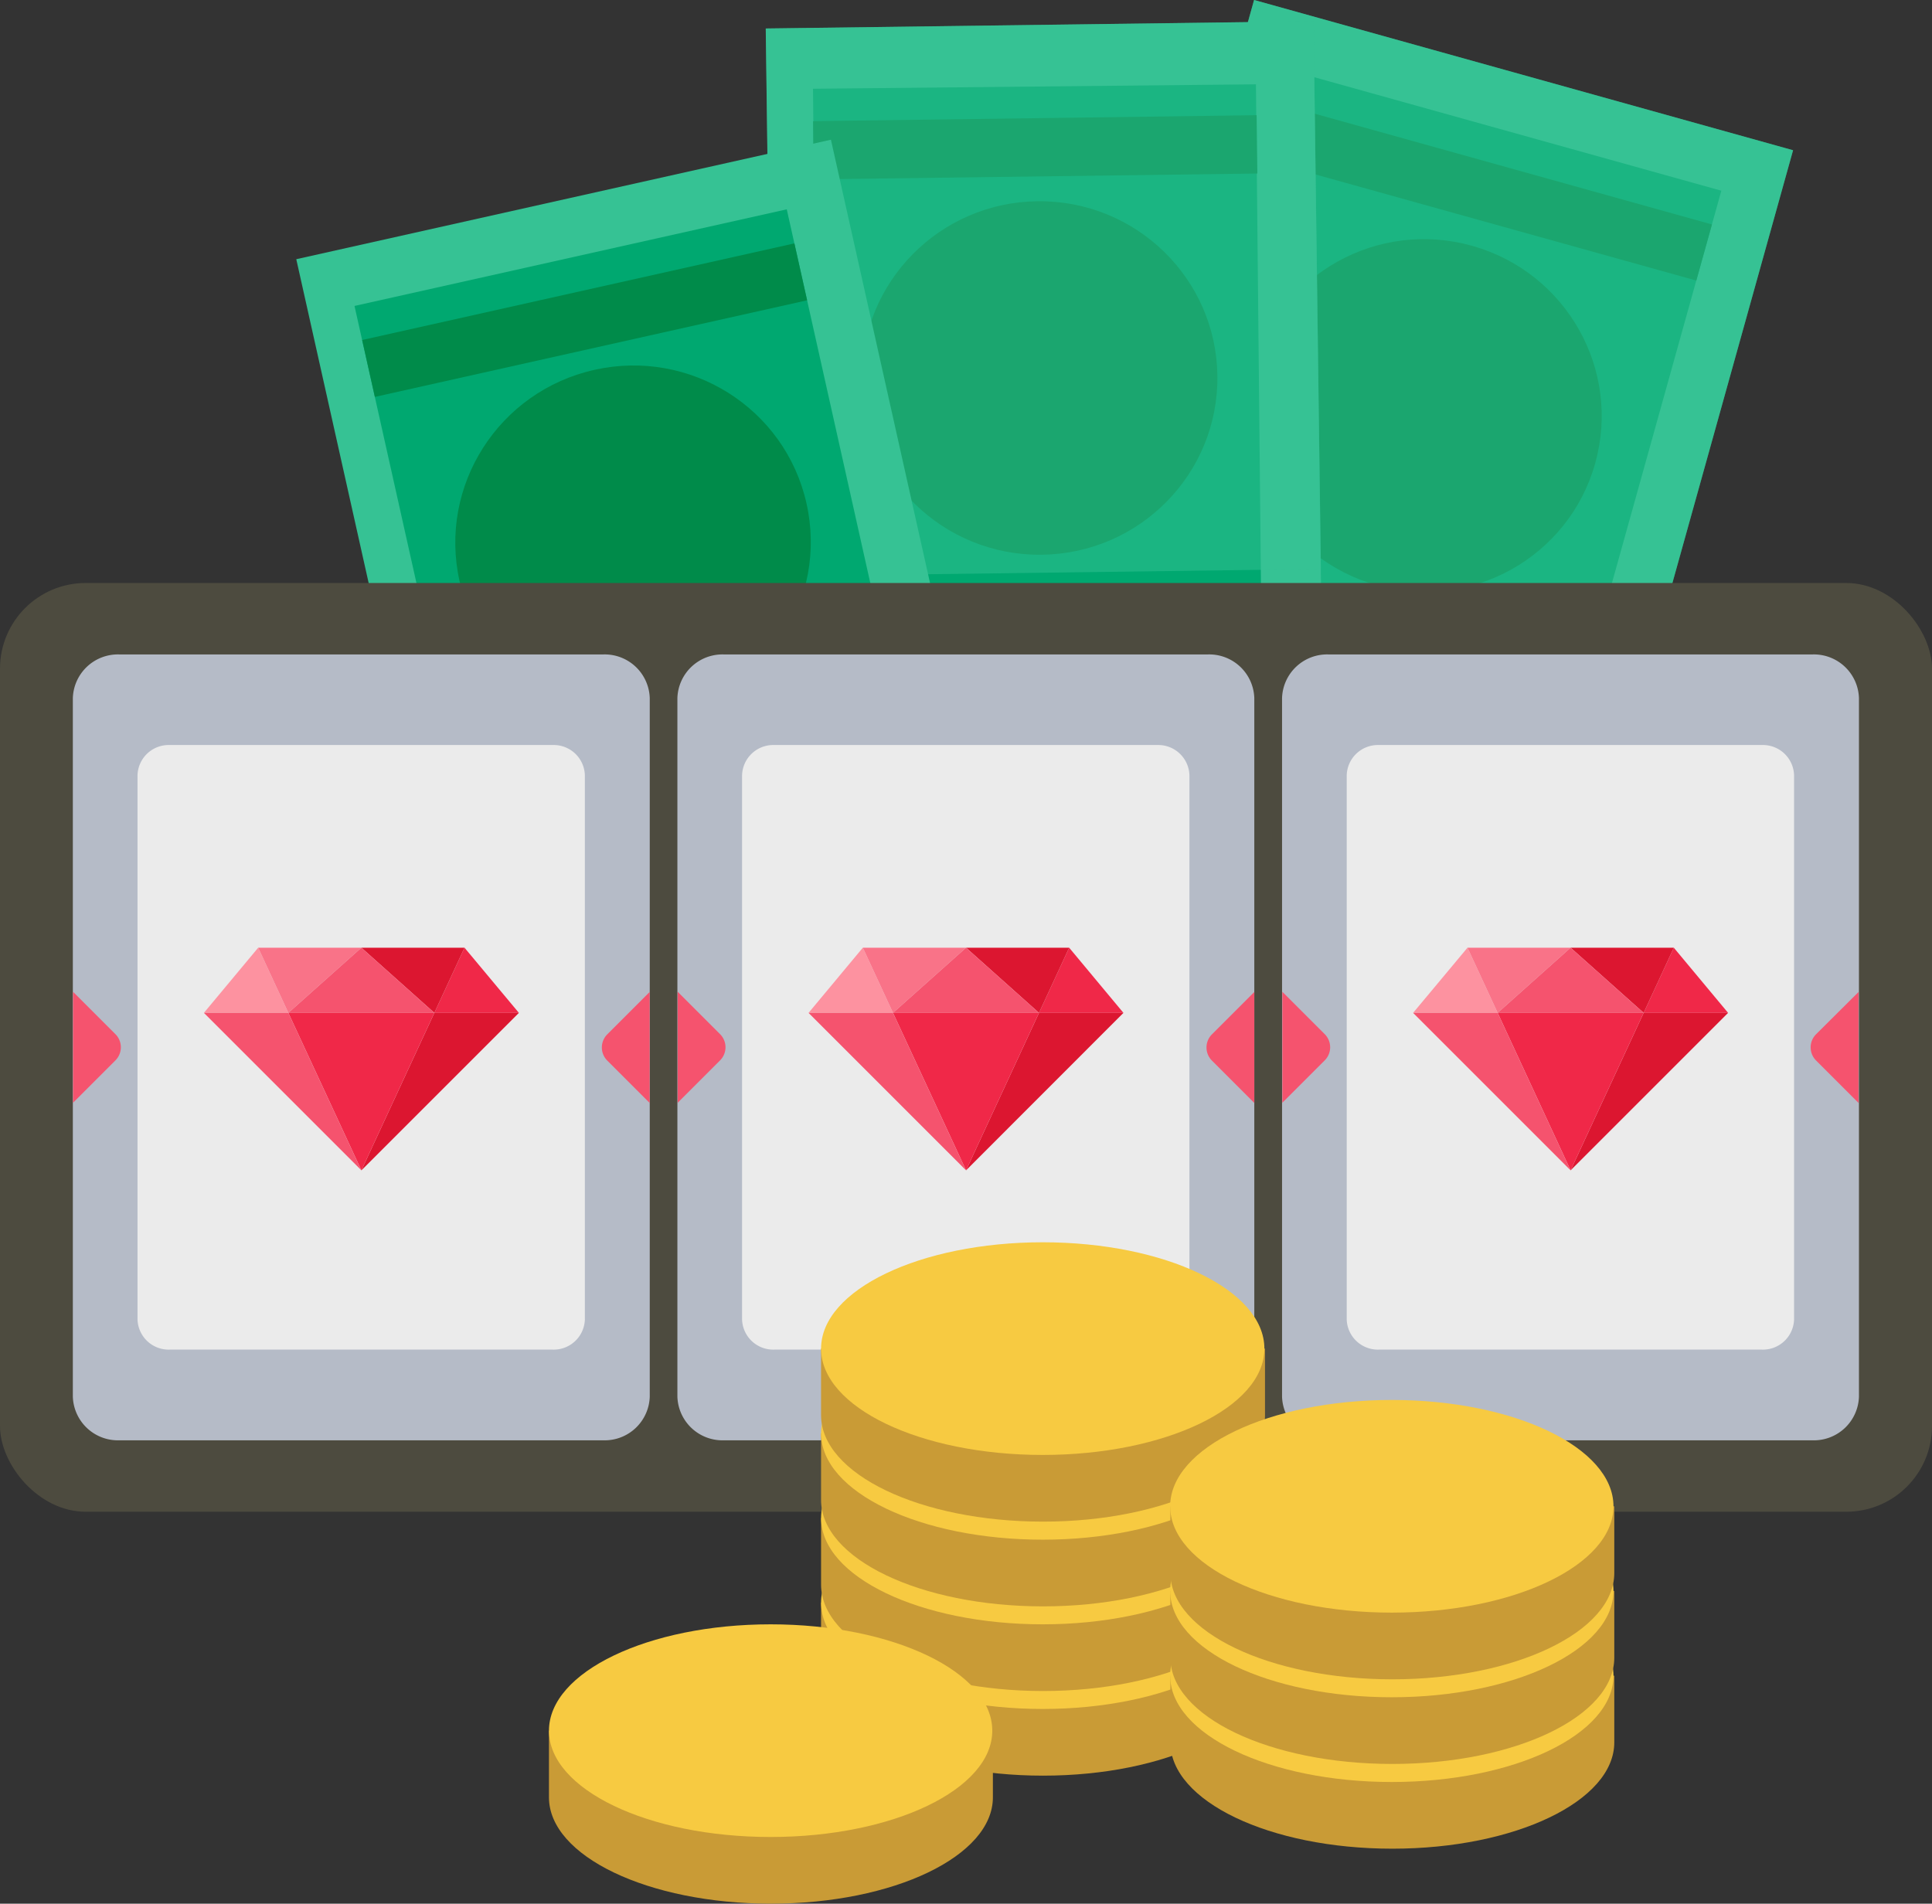 <svg xmlns="http://www.w3.org/2000/svg" viewBox="0 0 191.49 188.7"><rect x="0" y="0" width="191.49" height="188.7" fill="#333333" stroke="none"/><defs><style>.cls-1{isolation:isolate}.cls-2{fill:#008b4a}.cls-3,.cls-5{fill:#36c294}.cls-4{fill:#00a870}.cls-5{opacity:.5;mix-blend-mode:multiply}.cls-6{fill:#4d4b3f}.cls-7{fill:#b5bbc7}.cls-8{fill:#ebebeb}.cls-9{fill:#f5536e}.cls-10{fill:#f02848}.cls-11{fill:#dc1630}.cls-12{fill:#fd92a0}.cls-13{fill:#f97388}.cls-14{fill:#c99b36}.cls-15{fill:#f7ca41}.cls-16{fill:#fffad1}</style></defs><title>progressive-jackpots---die-besten-progressiven-jackpot-slots-2017---am-spielautomaten-zum-millionaer</title><g class="cls-1"><g id="Layer_2" data-name="Layer 2"><g id="Layer_2-2" data-name="Layer 2"><g id="_Group_" data-name="&lt;Group&gt;"><g id="_Group_2" data-name="&lt;Group&gt;"><g id="_Group_3" data-name="&lt;Group&gt;"><g id="_Group_4" data-name="&lt;Group&gt;"><path id="_Path_" data-name="&lt;Path&gt;" class="cls-2" d="M142.43 98.19a6.33 6.33.0 1 1-8.49 3A6.34 6.34.0 0 1 142.43 98.19z"/></g><path id="_Path_2" data-name="&lt;Path&gt;" class="cls-3" d="M82.86 31.47h107.45v55.46H82.86z" transform="translate(42.87 174.86) rotate(-74.42)"/><g id="_Group_5" data-name="&lt;Group&gt;"><path id="_Path_3" data-name="&lt;Path&gt;" class="cls-4" d="M102.01 25.94h73.94V71H102.01z" transform="translate(54.96 169.32) rotate(-74.42)"/></g><g id="_Group_6" data-name="&lt;Group&gt;"><path id="_Path_4" data-name="&lt;Path&gt;" class="cls-2" d="M168.13 27.81 169.68 22.25 126.54 10.22 124.96 15.78l43.17 12.03z"/></g><g id="_Group_7" data-name="&lt;Group&gt;"><ellipse id="_Path_5" data-name="&lt;Path&gt;" class="cls-2" cx="140.5" cy="101.93" rx="6.33" ry="6.37" transform="translate(4.58 209.88) rotate(-74.42)"/></g><g id="_Group_8" data-name="&lt;Group&gt;"><g id="_Group_9" data-name="&lt;Group&gt;"><ellipse id="_Path_6" data-name="&lt;Path&gt;" class="cls-2" cx="141.12" cy="40.68" rx="17.52" ry="17.62" transform="matrix(0.27, -0.96, 0.96, 0.27, 64.03, 165.68)"/></g></g><path id="_Path_7" data-name="&lt;Path&gt;" class="cls-5" d="M116.57 5.87h54.3v55.46H116.57z" transform="translate(72.75 163.02) rotate(-74.42)"/></g></g><g id="_Group_10" data-name="&lt;Group&gt;"><g id="_Group_11" data-name="&lt;Group&gt;"><g id="_Group_12" data-name="&lt;Group&gt;"><path id="_Path_8" data-name="&lt;Path&gt;" class="cls-2" d="M120.59 92a6.33 6.33.0 1 1-7.31 5.24A6.34 6.34.0 0 1 120.59 92z"/></g><path id="_Path_9" data-name="&lt;Path&gt;" class="cls-3" d="M76.61 2.46h54.3v107.45H76.61z" transform="translate(-0.74 1.38) rotate(-0.76)"/><g id="_Group_13" data-name="&lt;Group&gt;"><path id="_Path_10" data-name="&lt;Path&gt;" class="cls-4" d="M81.09 8.24h43.9v73.94H81.09z" transform="matrix(1, -0.01, 0.01, 1, -0.59, 1.37)"/></g><g id="_Group_14" data-name="&lt;Group&gt;"><path id="_Path_11" data-name="&lt;Path&gt;" class="cls-2" d="M124.62 17.2 124.55 11.42 80.59 12.01 80.64 17.78 124.62 17.2z"/></g><g id="_Group_15" data-name="&lt;Group&gt;"><ellipse id="_Path_12" data-name="&lt;Path&gt;" class="cls-2" cx="119.78" cy="96.08" rx="6.37" ry="6.33" transform="translate(-1.27 1.6) rotate(-0.76)"/></g><g id="_Group_16" data-name="&lt;Group&gt;"><g id="_Group_17" data-name="&lt;Group&gt;"><ellipse id="_Path_13" data-name="&lt;Path&gt;" class="cls-2" cx="103.15" cy="37.13" rx="17.62" ry="17.52" transform="matrix(1, -0.01, 0.01, 1, -0.48, 1.37)"/></g></g><path id="_Path_14" data-name="&lt;Path&gt;" class="cls-5" d="M76.26 2.46h54.3v54.3H76.26z" transform="translate(-0.38 1.38) rotate(-0.76)"/></g></g><g id="_Group_18" data-name="&lt;Group&gt;"><g id="_Group_19" data-name="&lt;Group&gt;"><path id="_Path_15" data-name="&lt;Path&gt;" class="cls-2" d="M91.07 103.83A6.33 6.33.0 1 1 85 110.45 6.34 6.34.0 0 1 91.07 103.83z"/></g><path id="_Path_16" data-name="&lt;Path&gt;" class="cls-3" d="M40.44 18.47h54.3v107.45H40.44z" transform="translate(-14.13 16.49) rotate(-12.6)"/><g id="_Group_20" data-name="&lt;Group&gt;"><path id="_Path_17" data-name="&lt;Path&gt;" class="cls-4" d="M42.68 24.64h43.9v73.94H42.68z" transform="translate(-11.89 15.59) rotate(-12.6)"/></g><g id="_Group_21" data-name="&lt;Group&gt;"><path id="_Path_18" data-name="&lt;Path&gt;" class="cls-2" d="M36 28.84h43.9v5.78H36z" transform="translate(-5.53 13.41) rotate(-12.6)"/></g><g id="_Group_22" data-name="&lt;Group&gt;"><ellipse id="_Path_19" data-name="&lt;Path&gt;" class="cls-2" cx="91.13" cy="108.03" rx="6.37" ry="6.33" transform="translate(-21.38 22.49) rotate(-12.6)"/></g><g id="_Group_23" data-name="&lt;Group&gt;"><g id="_Group_24" data-name="&lt;Group&gt;"><ellipse id="_Path_20" data-name="&lt;Path&gt;" class="cls-2" cx="62.75" cy="53.75" rx="17.62" ry="17.52" transform="translate(-10.22 14.99) rotate(-12.6)"/></g></g></g></g><rect id="_Rectangle_" data-name="&lt;Rectangle&gt;" class="cls-6" y="57.79" width="191.49" height="92.06" rx="8.49" ry="8.49"/><g id="_Group_25" data-name="&lt;Group&gt;"><path id="_Path_21" data-name="&lt;Path&gt;" class="cls-7" d="M119.73 142.77h-48a4.47 4.47.0 0 1-4.59-4.33V69.2a4.47 4.47.0 0 1 4.59-4.33h48a4.47 4.47.0 0 1 4.59 4.33v69.24A4.47 4.47.0 0 1 119.73 142.77z"/><path id="_Path_22" data-name="&lt;Path&gt;" class="cls-8" d="M76.72 133.78h38a3.09 3.09.0 0 0 3.17-3V76.85a3.09 3.09.0 0 0-3.17-3h-38a3.09 3.09.0 0 0-3.17 3v53.93A3.09 3.09.0 0 0 76.72 133.78z"/><path id="_Path_23" data-name="&lt;Path&gt;" class="cls-9" d="M71.38 102.52l-4.21-4.21v11l4.21-4.21A1.84 1.84.0 0 0 71.38 102.52z"/><path id="_Path_24" data-name="&lt;Path&gt;" class="cls-9" d="M120.11 105.12l4.21 4.21v-11l-4.21 4.21A1.84 1.84.0 0 0 120.11 105.12z"/><path id="_Path_25" data-name="&lt;Path&gt;" class="cls-7" d="M179.66 142.77h-48a4.47 4.47.0 0 1-4.59-4.33V69.2a4.47 4.47.0 0 1 4.59-4.33h48a4.47 4.47.0 0 1 4.59 4.33v69.24A4.47 4.47.0 0 1 179.66 142.77z"/><path id="_Path_26" data-name="&lt;Path&gt;" class="cls-8" d="M136.65 133.78h38a3.09 3.09.0 0 0 3.17-3V76.85a3.09 3.09.0 0 0-3.17-3h-38a3.09 3.09.0 0 0-3.17 3v53.93A3.09 3.09.0 0 0 136.65 133.78z"/><path id="_Path_27" data-name="&lt;Path&gt;" class="cls-9" d="M131.31 102.52l-4.21-4.21v11l4.21-4.21A1.84 1.84.0 0 0 131.31 102.52z"/><path id="_Path_28" data-name="&lt;Path&gt;" class="cls-9" d="M180 105.12l4.21 4.21v-11L180 102.52A1.84 1.84.0 0 0 180 105.12z"/><path id="_Path_29" data-name="&lt;Path&gt;" class="cls-7" d="M59.81 142.77h-48a4.47 4.47.0 0 1-4.59-4.33V69.2a4.47 4.47.0 0 1 4.59-4.33h48A4.47 4.47.0 0 1 64.4 69.2v69.24A4.47 4.47.0 0 1 59.81 142.77z"/><path id="_Path_30" data-name="&lt;Path&gt;" class="cls-8" d="M16.8 133.78h38a3.09 3.09.0 0 0 3.17-3V76.85a3.09 3.09.0 0 0-3.17-3h-38a3.09 3.09.0 0 0-3.17 3v53.93A3.09 3.09.0 0 0 16.8 133.78z"/><path id="_Path_31" data-name="&lt;Path&gt;" class="cls-9" d="M11.45 102.52 7.24 98.31v11l4.21-4.21A1.84 1.84.0 0 0 11.45 102.52z"/><path id="_Path_32" data-name="&lt;Path&gt;" class="cls-9" d="M60.18 105.12l4.21 4.21v-11l-4.21 4.21A1.84 1.84.0 0 0 60.18 105.12z"/><g id="_Group_26" data-name="&lt;Group&gt;"><path id="_Path_33" data-name="&lt;Path&gt;" class="cls-10" d="M105.97 93.94 111.35 100.4H102.98L105.97 93.94z"/><path id="_Path_34" data-name="&lt;Path&gt;" class="cls-11" d="M95.75 93.94 102.98 100.4 105.97 93.94H95.75z"/><path id="_Path_35" data-name="&lt;Path&gt;" class="cls-11" d="M111.35 100.4 95.75 116.01 102.98 100.4H111.35z"/><path id="_Path_36" data-name="&lt;Path&gt;" class="cls-12" d="M85.52 93.94 80.14 100.4H88.51L85.52 93.94z"/><path id="_Path_37" data-name="&lt;Path&gt;" class="cls-13" d="M95.75 93.94 88.51 100.4 85.52 93.94H95.75z"/><path id="_Path_38" data-name="&lt;Path&gt;" class="cls-9" d="M95.75 93.94 88.51 100.4H102.98L95.75 93.94z"/><path id="_Path_39" data-name="&lt;Path&gt;" class="cls-10" d="M88.51 100.4 95.75 116.01 102.98 100.4H88.51z"/><path id="_Path_40" data-name="&lt;Path&gt;" class="cls-9" d="M80.14 100.4l15.61 15.61L88.51 100.4H80.14z"/></g><g id="_Group_27" data-name="&lt;Group&gt;"><path id="_Path_41" data-name="&lt;Path&gt;" class="cls-10" d="M165.9 93.94 171.28 100.4H162.91L165.9 93.94z"/><path id="_Path_42" data-name="&lt;Path&gt;" class="cls-11" d="M155.67 93.94 162.91 100.4 165.9 93.94H155.67z"/><path id="_Path_43" data-name="&lt;Path&gt;" class="cls-11" d="M171.28 100.4 155.67 116.01 162.91 100.4H171.28z"/><path id="_Path_44" data-name="&lt;Path&gt;" class="cls-12" d="M145.45 93.94 140.06 100.4H148.44L145.45 93.94z"/><path id="_Path_45" data-name="&lt;Path&gt;" class="cls-13" d="M155.67 93.94 148.44 100.4 145.45 93.94H155.67z"/><path id="_Path_46" data-name="&lt;Path&gt;" class="cls-9" d="M155.67 93.94 148.44 100.4H162.91L155.67 93.94z"/><path id="_Path_47" data-name="&lt;Path&gt;" class="cls-10" d="M148.44 100.4 155.67 116.01 162.91 100.4H148.44z"/><path id="_Path_48" data-name="&lt;Path&gt;" class="cls-9" d="M140.06 100.4 155.67 116.01 148.44 100.4H140.06z"/></g><g id="_Group_28" data-name="&lt;Group&gt;"><path id="_Path_49" data-name="&lt;Path&gt;" class="cls-10" d="M46.04 93.94 51.43 100.4H43.05L46.04 93.94z"/><path id="_Path_50" data-name="&lt;Path&gt;" class="cls-11" d="M35.82 93.94 43.05 100.4 46.04 93.94H35.82z"/><path id="_Path_51" data-name="&lt;Path&gt;" class="cls-11" d="M51.43 100.4 35.82 116.01 43.05 100.4H51.43z"/><path id="_Path_52" data-name="&lt;Path&gt;" class="cls-12" d="M25.59 93.94 20.21 100.4H28.58L25.59 93.94z"/><path id="_Path_53" data-name="&lt;Path&gt;" class="cls-13" d="M35.82 93.94 28.58 100.4 25.59 93.94H35.82z"/><path id="_Path_54" data-name="&lt;Path&gt;" class="cls-9" d="M35.82 93.94 28.58 100.4H43.05L35.82 93.94z"/><path id="_Path_55" data-name="&lt;Path&gt;" class="cls-10" d="M28.58 100.4 35.82 116.01 43.05 100.4H28.58z"/><path id="_Path_56" data-name="&lt;Path&gt;" class="cls-9" d="M20.21 100.4l15.61 15.61L28.58 100.4H20.21z"/></g></g><g id="_Group_29" data-name="&lt;Group&gt;"><g id="_Group_30" data-name="&lt;Group&gt;"><g id="_Group_31" data-name="&lt;Group&gt;"><path id="_Path_57" data-name="&lt;Path&gt;" class="cls-14" d="M120.45 158.86c-4-2.4-10.19-3.93-17.1-3.93s-13.08 1.53-17.1 3.93H81.38v6.61c0 5.82 9.83 10.54 22 10.54s22-4.72 22-10.54v-6.61z"/><g id="_Group_32" data-name="&lt;Group&gt;"><g id="_Group_33" data-name="&lt;Group&gt;"><g id="_Group_34" data-name="&lt;Group&gt;"><g id="_Group_35" data-name="&lt;Group&gt;"><g id="_Group_36" data-name="&lt;Group&gt;"><ellipse id="_Path_58" data-name="&lt;Path&gt;" class="cls-15" cx="103.35" cy="158.86" rx="21.97" ry="10.54"/></g></g></g><path id="_Compound_Path_" data-name="&lt;Compound Path&gt;" class="cls-16" d="M96.19 160.89q1.5.32 2.76.47a19 19 0 0 0 2.16.15 4.37 4.37.0 0 0 1.36-.19q.57-.19.57-.52a.4.4.0 0 0 0-.16.52.52.0 0 0-.12-.16l-.24-.19-.29-.17-1-.46q-2.45-1.14-3.26-1.61a3.28 3.28.0 0 1-1-.82 1.46 1.46.0 0 1-.34-.88 1.23 1.23.0 0 1 .21-.66 2.35 2.35.0 0 1 .6-.62 4.64 4.64.0 0 1 1-.53 7.3 7.3.0 0 1 1.22-.39q.67-.15 2-.31c0-.16.0-.25.0-.28v-.48-.84h5.53q-.08.82-.08 1v.63q1.52.1 3 .3.11 1.19.29 2.46a22.36 22.36.0 0 0-2.29-.39 16.12 16.12.0 0 0-1.74-.12 4.11 4.11.0 0 0-1.29.17q-.51.17-.51.44a.56.56.0 0 0 .3.44 5.72 5.72.0 0 0 .85.46q2 .9 2.93 1.43a4.65 4.65.0 0 1 1.32 1 1.53 1.53.0 0 1 .38 1 1.39 1.39.0 0 1-.21.73 2.18 2.18.0 0 1-.6.63 5 5 0 0 1-.92.51 8.94 8.94.0 0 1-1.07.39q-.55.16-1.62.37v.93q0 .46.0.9h-5.54a9.12 9.12.0 0 0 .08-1.3v-.3q-1.24-.08-2.07-.17t-2-.28A21.76 21.76.0 0 0 96.19 160.89z"/></g></g></g><g id="_Group_37" data-name="&lt;Group&gt;"><path id="_Path_59" data-name="&lt;Path&gt;" class="cls-14" d="M120.45 150.47c-4-2.4-10.19-3.93-17.1-3.93s-13.08 1.53-17.1 3.93H81.38v6.61c0 5.82 9.83 10.54 22 10.54s22-4.72 22-10.54v-6.61z"/><g id="_Group_38" data-name="&lt;Group&gt;"><g id="_Group_39" data-name="&lt;Group&gt;"><g id="_Group_40" data-name="&lt;Group&gt;"><g id="_Group_41" data-name="&lt;Group&gt;"><g id="_Group_42" data-name="&lt;Group&gt;"><ellipse id="_Path_60" data-name="&lt;Path&gt;" class="cls-15" cx="103.35" cy="150.47" rx="21.97" ry="10.54"/></g></g></g><path id="_Compound_Path_2" data-name="&lt;Compound Path&gt;" class="cls-16" d="M96.19 152.5q1.5.32 2.76.47a19 19 0 0 0 2.16.15 4.37 4.37.0 0 0 1.36-.19q.57-.19.57-.52a.4.4.0 0 0 0-.16.52.52.0 0 0-.12-.16l-.24-.19-.29-.17-1-.46q-2.45-1.14-3.26-1.61a3.28 3.28.0 0 1-1-.82 1.46 1.46.0 0 1-.34-.88 1.23 1.23.0 0 1 .21-.66 2.35 2.35.0 0 1 .6-.62 4.64 4.64.0 0 1 1-.53 7.31 7.31.0 0 1 1.22-.38q.67-.15 2-.31.0-.23.0-.28v-.48-.84h5.53q-.08.82-.08 1v.63q1.52.1 3 .3.11 1.19.29 2.46a22.38 22.38.0 0 0-2.29-.39 16.1 16.1.0 0 0-1.74-.12 4.11 4.11.0 0 0-1.29.17q-.51.17-.51.44a.56.56.0 0 0 .3.44 5.71 5.71.0 0 0 .85.46q2 .9 2.93 1.43a4.65 4.65.0 0 1 1.32 1 1.54 1.54.0 0 1 .38 1 1.39 1.39.0 0 1-.21.73 2.18 2.18.0 0 1-.6.63 5 5 0 0 1-.92.51 8.93 8.93.0 0 1-1.07.39q-.55.16-1.62.37v.93q0 .46.0.9h-5.54a9.12 9.12.0 0 0 .08-1.3v-.3q-1.24-.08-2.07-.17t-2-.28A21.76 21.76.0 0 0 96.19 152.5z"/></g></g></g><g id="_Group_43" data-name="&lt;Group&gt;"><path id="_Path_61" data-name="&lt;Path&gt;" class="cls-14" d="M120.45 142.08c-4-2.4-10.19-3.93-17.1-3.93s-13.08 1.53-17.1 3.93H81.38v6.61c0 5.82 9.83 10.54 22 10.54s22-4.72 22-10.54v-6.61z"/><g id="_Group_44" data-name="&lt;Group&gt;"><g id="_Group_45" data-name="&lt;Group&gt;"><g id="_Group_46" data-name="&lt;Group&gt;"><g id="_Group_47" data-name="&lt;Group&gt;"><g id="_Group_48" data-name="&lt;Group&gt;"><ellipse id="_Path_62" data-name="&lt;Path&gt;" class="cls-15" cx="103.35" cy="142.08" rx="21.97" ry="10.54"/></g></g></g><path id="_Compound_Path_3" data-name="&lt;Compound Path&gt;" class="cls-16" d="M96.19 144.1q1.5.32 2.76.47a19 19 0 0 0 2.16.15 4.37 4.37.0 0 0 1.36-.19q.57-.19.57-.52a.4.4.0 0 0 0-.16.52.52.0 0 0-.12-.16l-.24-.19-.29-.17-1-.46q-2.45-1.14-3.26-1.61a3.28 3.28.0 0 1-1-.82 1.46 1.46.0 0 1-.34-.88 1.23 1.23.0 0 1 .21-.66 2.35 2.35.0 0 1 .6-.62 4.64 4.64.0 0 1 1-.53 7.3 7.3.0 0 1 1.22-.39q.67-.15 2-.31c0-.16.0-.25.0-.28v-.48-.84h5.53q-.08.82-.08 1v.63q1.52.1 3 .3.11 1.19.29 2.46a22.36 22.36.0 0 0-2.29-.39 16.12 16.12.0 0 0-1.74-.12 4.11 4.11.0 0 0-1.29.17q-.51.17-.51.44a.56.56.0 0 0 .3.44 5.72 5.72.0 0 0 .85.46q2 .9 2.93 1.43a4.65 4.65.0 0 1 1.32 1 1.53 1.53.0 0 1 .38 1 1.39 1.39.0 0 1-.21.73 2.18 2.18.0 0 1-.6.63 5 5 0 0 1-.92.51 8.94 8.94.0 0 1-1.07.39q-.55.16-1.62.37v.93q0 .46.0.9h-5.54a9.12 9.12.0 0 0 .08-1.3v-.3q-1.24-.08-2.07-.17t-2-.28A21.76 21.76.0 0 0 96.19 144.1z"/></g></g></g><g id="_Group_49" data-name="&lt;Group&gt;"><path id="_Path_63" data-name="&lt;Path&gt;" class="cls-14" d="M120.45 133.68c-4-2.4-10.19-3.93-17.1-3.93s-13.08 1.53-17.1 3.93H81.38v6.61c0 5.82 9.83 10.54 22 10.54s22-4.72 22-10.54v-6.61z"/><g id="_Group_50" data-name="&lt;Group&gt;"><g id="_Group_51" data-name="&lt;Group&gt;"><g id="_Group_52" data-name="&lt;Group&gt;"><g id="_Group_53" data-name="&lt;Group&gt;"><g id="_Group_54" data-name="&lt;Group&gt;"><ellipse id="_Path_64" data-name="&lt;Path&gt;" class="cls-15" cx="103.35" cy="133.68" rx="21.97" ry="10.54"/></g></g></g></g></g></g></g><g id="_Group_55" data-name="&lt;Group&gt;"><g id="_Group_56" data-name="&lt;Group&gt;"><path id="_Path_65" data-name="&lt;Path&gt;" class="cls-14" d="M155.05 166.1c-4-2.4-10.19-3.93-17.1-3.93s-13.08 1.53-17.1 3.93H116v6.61c0 5.82 9.83 10.54 22 10.54s22-4.72 22-10.54V166.1z"/><g id="_Group_57" data-name="&lt;Group&gt;"><g id="_Group_58" data-name="&lt;Group&gt;"><g id="_Group_59" data-name="&lt;Group&gt;"><g id="_Group_60" data-name="&lt;Group&gt;"><g id="_Group_61" data-name="&lt;Group&gt;"><ellipse id="_Path_66" data-name="&lt;Path&gt;" class="cls-15" cx="137.95" cy="166.1" rx="21.97" ry="10.54"/></g></g></g><path id="_Compound_Path_4" data-name="&lt;Compound Path&gt;" class="cls-16" d="M130.79 168.12q1.5.32 2.76.47a19 19 0 0 0 2.16.15 4.37 4.37.0 0 0 1.36-.19q.57-.19.57-.52a.4.4.0 0 0 0-.16.52.52.0 0 0-.12-.16l-.24-.19-.29-.17-1-.46q-2.45-1.14-3.26-1.61a3.28 3.28.0 0 1-1-.82 1.46 1.46.0 0 1-.34-.88 1.23 1.23.0 0 1 .21-.66 2.35 2.35.0 0 1 .6-.62 4.65 4.65.0 0 1 1-.53 7.31 7.31.0 0 1 1.22-.38q.67-.15 2-.31c0-.16.0-.25.0-.28v-.48-.84h5.53q-.08.82-.08 1v.63q1.52.1 3 .3.11 1.19.29 2.46a22.37 22.37.0 0 0-2.29-.39 16.11 16.11.0 0 0-1.74-.12 4.12 4.12.0 0 0-1.29.17q-.51.17-.51.44a.56.56.0 0 0 .3.44 5.7 5.7.0 0 0 .85.46q2 .9 2.93 1.43a4.65 4.65.0 0 1 1.32 1 1.54 1.54.0 0 1 .38 1 1.39 1.39.0 0 1-.21.73 2.18 2.18.0 0 1-.6.63 5 5 0 0 1-.92.51 9 9 0 0 1-1.07.39q-.55.16-1.62.37v.93q0 .46.0.9h-5.54a9.12 9.12.0 0 0 .08-1.3v-.3q-1.24-.08-2.07-.17t-2-.28A21.76 21.76.0 0 0 130.79 168.12z"/></g></g></g><g id="_Group_62" data-name="&lt;Group&gt;"><path id="_Path_67" data-name="&lt;Path&gt;" class="cls-14" d="M155.05 157.7c-4-2.4-10.19-3.93-17.1-3.93s-13.08 1.53-17.1 3.93H116v6.61c0 5.82 9.83 10.54 22 10.54s22-4.72 22-10.54V157.7z"/><g id="_Group_63" data-name="&lt;Group&gt;"><g id="_Group_64" data-name="&lt;Group&gt;"><g id="_Group_65" data-name="&lt;Group&gt;"><g id="_Group_66" data-name="&lt;Group&gt;"><g id="_Group_67" data-name="&lt;Group&gt;"><ellipse id="_Path_68" data-name="&lt;Path&gt;" class="cls-15" cx="137.95" cy="157.7" rx="21.97" ry="10.54"/></g></g></g><path id="_Compound_Path_5" data-name="&lt;Compound Path&gt;" class="cls-16" d="M130.79 159.73q1.5.32 2.76.47a19 19 0 0 0 2.16.15 4.37 4.37.0 0 0 1.36-.19q.57-.19.57-.52a.4.4.0 0 0 0-.16.52.52.0 0 0-.12-.16 2 2 0 0 0-.24-.19l-.29-.17-1-.46q-2.45-1.14-3.26-1.61a3.28 3.28.0 0 1-1-.82 1.46 1.46.0 0 1-.34-.88 1.23 1.23.0 0 1 .21-.66 2.35 2.35.0 0 1 .6-.62 4.64 4.64.0 0 1 1-.53 7.3 7.3.0 0 1 1.22-.38q.67-.15 2-.31c0-.16.0-.25.0-.28v-.48-.84h5.53q-.08.82-.08 1v.63q1.52.1 3 .3.11 1.19.29 2.46a22.39 22.39.0 0 0-2.29-.39 16.07 16.07.0 0 0-1.74-.12 4.11 4.11.0 0 0-1.29.17q-.51.17-.51.44a.56.56.0 0 0 .3.44 5.71 5.71.0 0 0 .85.46q2 .9 2.93 1.43a4.65 4.65.0 0 1 1.32 1 1.54 1.54.0 0 1 .38 1 1.39 1.39.0 0 1-.21.73 2.17 2.17.0 0 1-.6.63 5 5 0 0 1-.92.51 8.93 8.93.0 0 1-1.07.39q-.55.16-1.62.37v.93q0 .46.0.9h-5.54a9.12 9.12.0 0 0 .08-1.3v-.3q-1.24-.08-2.07-.17t-2-.28A21.75 21.75.0 0 0 130.79 159.73z"/></g></g></g><g id="_Group_68" data-name="&lt;Group&gt;"><path id="_Path_69" data-name="&lt;Path&gt;" class="cls-14" d="M155.05 149.31c-4-2.4-10.19-3.93-17.1-3.93s-13.08 1.53-17.1 3.93H116v6.61c0 5.82 9.83 10.54 22 10.54s22-4.72 22-10.54v-6.61z"/><g id="_Group_69" data-name="&lt;Group&gt;"><g id="_Group_70" data-name="&lt;Group&gt;"><g id="_Group_71" data-name="&lt;Group&gt;"><g id="_Group_72" data-name="&lt;Group&gt;"><g id="_Group_73" data-name="&lt;Group&gt;"><ellipse id="_Path_70" data-name="&lt;Path&gt;" class="cls-15" cx="137.95" cy="149.31" rx="21.97" ry="10.54"/></g></g></g></g></g></g></g></g><g id="_Group_74" data-name="&lt;Group&gt;"><path id="_Path_71" data-name="&lt;Path&gt;" class="cls-14" d="M93.48 171.55c-4-2.4-10.19-3.93-17.1-3.93s-13.08 1.53-17.1 3.93H54.41v6.61c0 5.82 9.83 10.54 22 10.54s22-4.72 22-10.54v-6.61z"/><g id="_Group_75" data-name="&lt;Group&gt;"><g id="_Group_76" data-name="&lt;Group&gt;"><g id="_Group_77" data-name="&lt;Group&gt;"><g id="_Group_78" data-name="&lt;Group&gt;"><g id="_Group_79" data-name="&lt;Group&gt;"><ellipse id="_Path_72" data-name="&lt;Path&gt;" class="cls-15" cx="76.38" cy="171.55" rx="21.97" ry="10.54"/></g></g></g></g></g></g></g></g></g></svg>
